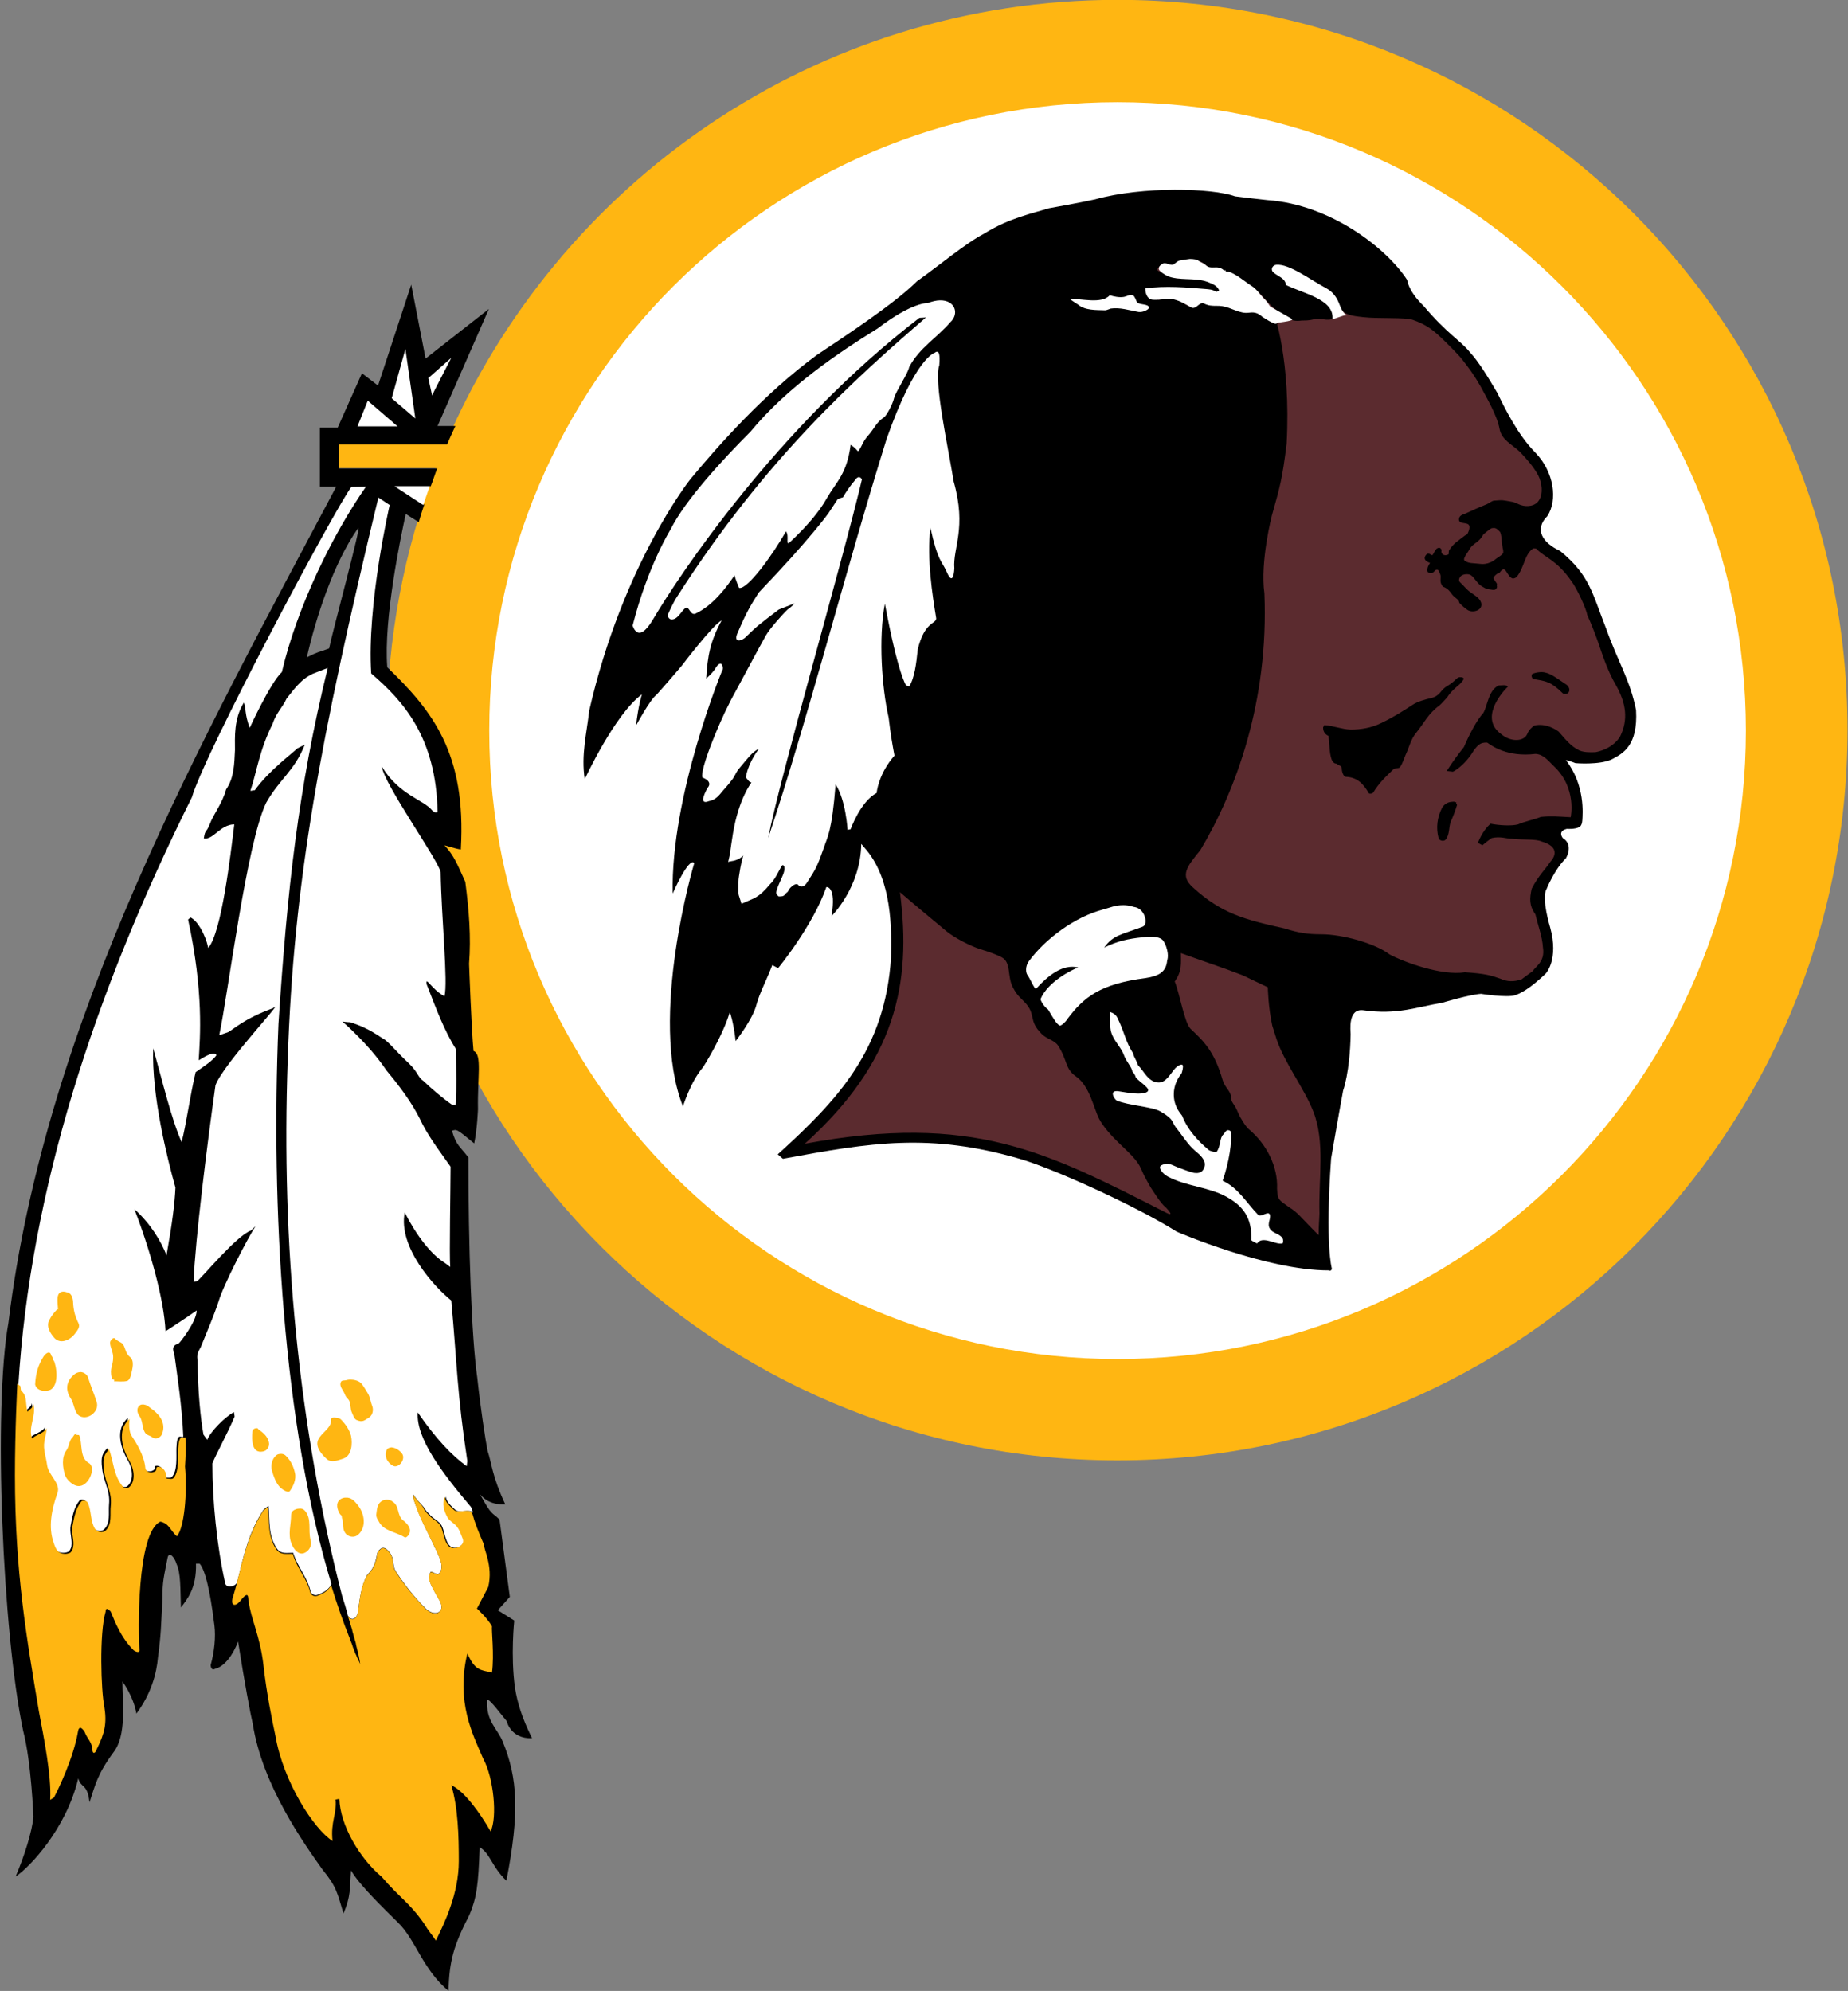 <?xml version="1.0" encoding="utf-8"?>
<!-- Generator: Adobe Illustrator 24.2.0, SVG Export Plug-In . SVG Version: 6.00 Build 0)  -->
<svg version="1.1"
	 id="Layer_1" xmlns:cc="http://creativecommons.org/ns#" xmlns:dc="http://purl.org/dc/elements/1.1/" xmlns:rdf="http://www.w3.org/1999/02/22-rdf-syntax-ns#"
	 xmlns="http://www.w3.org/2000/svg" xmlns:xlink="http://www.w3.org/1999/xlink" x="0px" y="0px" width="675px" height="727.1px"
	 viewBox="0 0 675 727.1" style="enable-background:new 0 0 675 727.1;" xml:space="preserve">
<rect x="0" y="0" width="675" height="727.1" fill="#808080" stroke="none"/>
<style type="text/css">
	.st0{fill:#FFB612;}
	.st1{fill:#FFFFFF;}
	.st2{fill:#5B2B2F;}
</style>
<g transform="matrix(1.25 0 0 -1.25 -270.17 619.57)">
	<g>
		<path class="st0" d="M542.7,495.7c-88.2,0-163.9-53.5-196.4-129.8l-31.7,0v-7h28.8c-9.1-23.8-14.2-49.6-14.2-76.5
			c0-117.8,95.5-213.4,213.4-213.4c117.9,0,213.4,95.5,213.4,213.4S660.6,495.7,542.7,495.7"/>
		<path class="st1" d="M542.7,98.6c101.4,0,183.6,82.2,183.6,183.6s-82.2,183.6-183.6,183.6c-101.4,0-183.6-82.2-183.6-183.6
			S441.3,98.6,542.7,98.6"/>
		<path d="M427.1,299.6c0,0-15-36.3-14.4-65c0,0,4.7,10.8,6.3,8.9c0,0-13.5-45.2-3.3-71.1c0,0,2.2,7.2,5.9,11.5
			c0,0,5.7,8.9,7.8,16.1c0,0,1.1-3,1.7-8.5c0,0,5,6.3,6.1,10.7c0.9,3.4,3,7.2,4.6,11.5l1.7-0.9c0,0,10.2,12.4,14.1,23.7
			c0,0,3,0.4,1.5-8.5c0,0,8.5,8.3,8.7,21.1l1.7-2c7.2-8.9,7.2-22.6,7-31.1c-1.7-27.2-15.7-41.8-33.1-57.6l1.5-1.3
			c25.9,4.8,42.9,7.6,69.2,0c10-2.9,34.2-13.9,45.9-21.3c0,0,26.1-11.3,44.4-11.3c0,0,0.9-0.4,0.9,0.6c0,0-2,6.7-0.2,32.1
			c0,0,2,11.7,3.5,19.8c0,0,2,5.4,2.2,16.5c0,0.9-0.9,7.6,3.7,7c9.9-1.4,15.4,0.9,23.1,2.2c0,0,8,2.4,11.3,2.6c0,0,7.6-1.2,10-0.4
			c2.6,0.9,5.4,3,8.9,6.3c0,0,3.9,4.1,1.3,13.5c0,0-2.6,8.5-1.1,11.1c0,0,2.3,5.8,5.7,9.1c0,0,2.4,3.9-0.9,5.9c0,0-1.7,2,1.2,2.7
			c0,0,2.2-0.2,3.6,0.5c0,0,0.8,0.3,0.9,2c0.1,1.8,0.9,10.2-4.8,17.6c0,0,1.6-0.4,2.8-0.9c0,0,7-0.6,10.6,1.1
			c3.2,1.7,7.7,3.9,7.1,14.4c-1.7,8.7-5.2,13.9-8.7,23.7c-4.1,10.4-4.8,15.7-13.5,22.8c-5.2,2.4-7.6,6.3-3.7,10.2
			c3,4.6,2,12.8-3.5,18.5c-5.2,5.2-9.1,13.3-11.1,17.4c-2.6,4.4-5.4,9.1-8.1,12c-2.6,3.3-6.5,5.2-13.5,13.5c0,0-4.1,3.7-4.8,7.6
			c-5.9,9.1-22.2,22-40.9,23.3c-5.4,0.6-5.4,0.6-9.4,1.1c-6.5,2.4-27,3-40.9-0.9c-4.5-1-13.5-2.6-13.5-2.6
			c-4.8-1.5-11.5-2.8-18.9-7.4c-5.4-2.8-13.5-9.6-19.6-13.9c-6.5-6.5-21.1-16.1-29.2-21.5c-15.7-11.5-29.1-26.8-37-36.3
			c0,0-19.8-24.8-29.6-67.7c-0.7-6.5-2.4-12.8-1.3-20c0,0,8.7,18.9,16.7,24.8c0,0-1.1-3.5-1.7-9.1c0,0,4.1,7.6,5.9,8.9
			c0,0,3,3.3,7.4,8.5c0,0,9.1,12,11.7,13.3c-3.4-6.3-4.1-10.4-4.5-17c1.4,1.3,2.3,2.3,2.7,3c0,0,0.9,1.7,1.7,1.3
			C427.8,300.5,427.1,299.6,427.1,299.6"/>
		<path class="st2" d="M563.3,419.5c-0.7,0-1.3,0-2.7-0.2c-0.4-0.1-1.3-1.2-1.7-1.2c-1.6,0.1-3.4,0.5-4.1-0.4
			c-1.2-1.4,0.2-1.2,1.8-2c0.9-0.4,2.7-1.4,3.8-1.4c4.4,0.1,7.2,0.1,10.7-1.8c0.4-0.2,1.9-1.7,2-2.3c-3.3,0.1-8.5,1.4-12.2,1
			c6.4,0.5-6.5-0.2-9.3-0.1c-0.8,0-0.8-1.7,0.5-2.6c0.4-0.2,2.3,0.1,2.6-0.5c1.2,0.6,4.4,0.3,5.4,0c1.6-0.6,0.7-0.3,2.1-1.1
			c0.9-0.5,1.7-1.1,2.7-1c1.3,0.2,1.4,2.1,2.7,1.5c0.5-0.2,1.5-0.8,1.7-0.8c7.6,0.1,7.7-2.2,11.3-2.2c0.9,0,2.3,0.4,2.9-0.1
			c1.4-1,2.8-1.1,4.9-0.2c0,0,5-13.5,3.7-38.1c-1.3-10.4-1.9-12.4-4.3-20.9c0,0-3.5-13.5-2.2-22.8c1.3-31.5-8.3-57.6-18.7-75
			c-3.9-4.8-6.1-7.4-2.2-10.9c8.3-7.6,15-9.4,26.8-12c4.1-1.3,6.7-1.7,10.7-1.7c6.1,0,15.7-2.6,20-5.9c4.1-2.2,15.2-6.3,22-5.2
			c5.9-0.4,7.6-0.9,10.4-1.9c2-0.9,3.9-0.9,6.1-0.2c1.8,1.3,1,0.8,3.4,2.5c0.4,1.1,3.6,2.5,2.9,6.8c-0.2,3.3-1.5,6.6-2.2,9.7
			c-1.9,2.7-1.7,4.7-1.1,7.5c2,3.9,4.2,5.9,5.4,7.8c2.6,2.9,1.1,5-2.5,6c-1.7,0.8-5.1,0.4-8.6,0.8c-1.8,0-3.4,0.8-6,0.2
			c0,0-1.7-1.2-2.7-2.1l-1.3,0.7c0,0,1.2,3.5,3.7,5.6c2.5-0.5,6.1-0.7,8-0.2c2.3,1,4.8,1.4,6.7,2.2c3.3,0.3,4.8,0.1,8.7-0.1
			c0,0,1.9,8.5-4.9,14.9c-1.6,1.5-3,3.5-5.4,3.6c-8.3-1-12.8,2.4-14.1,3.3c-2.1,0.1-2.7-0.8-3.8-2.1c-2.8-4.8-6.2-6.4-6.2-6.4
			l-1.8,0.2c0,0,1.5,2.6,5,7c1.5,3.5,3.7,7.8,5.7,10c1.2,2.1,1.5,6.7,4.5,8c1.4,0,1.6,0.3,2.7-0.3c-2.2-2.1-8.3-9.5-1.9-14
			c2.6-2.2,6.5-2.2,7.5,0.1c0.5,1.3,1.5,2.1,2.1,2.5c3.3,0.7,6-1,7.1-1.8c2.6-3.1,4.1-4.5,5.4-5.1c1.4-1.1,4-0.9,5.3-0.9
			c4.2,0.8,6.5,3.2,7.3,4.7c2.3,4.8,1.8,9.5-1.4,15.1c-1.9,3.3-3.3,7-4.8,11.5c-0.6,1.8-2,5.6-3.5,8.9c-0.1,1.3-2.8,7.4-4.6,9.8
			c-4.4,6.3-7.9,6.9-10.3,9.5c0,0-0.9,0.1-0.9,0c-2.5-1.7-2.5-5.4-4.7-8.2c-0.2-0.3-1-0.7-1.4-0.5c-0.7,0.3-1,0.9-1.8,2.1
			c-0.7,1.1-1.3,0.3-2-0.6c-0.5,0-0.9-0.4-1.3-0.8c-0.7-0.7-0.1-1.1,0.4-1.9c0.6-0.8,0-0.8,0.3-1.3c-0.1-0.3-0.2-0.5-0.3-0.6
			c-0.3-0.4-1-0.3-1.5-0.2c-1.5,0.2-1.1,0.1-2.4,0.8c-1.6,0.8-2.4,2.8-3.6,3.5c-0.4,0.2-1.6,0.4-2.6-0.2c-0.7-0.5-1-1.5-0.4-2
			c1-0.9,1.8-2,2.9-2.8c1.5-1.1,3.1-1.9,3.3-3.5c0.2-2-2.7-2.7-4.1-1.7c-0.7,0.5-1.6,1.2-2.3,2c-0.1,0.1-0.2,0.8-0.4,0.9
			c-0.6,0.5-1.3,1-1.7,1.5c-0.6,0.9-1.4,1.9-2.6,2.3c-0.2,0.1-0.5,0.5-0.6,0.8c-0.5,0.9,0,2-0.3,2.8c-0.3,0.7-0.5,1.8-1.4,1.3
			c-0.9-0.9-0.7-0.9-1.8-0.8c-1.2,0.1-0.2,2.5-0.2,2.1c0-0.1-0.1,0.1,0.4,0.8c-0.9,0.3-2.2,1-1.2,2.3c0.9,1.1,1.7-0.5,2,0.1
			c0.1,0.2,0.9,1.6,1.2,1.8c1,0.6,1.2-0.2,1.4-0.4c-0.4-1.2,0.8-2,2-1.3c0.1,0.1,0,1,0.2,1.2c1.1,1.9,2.8,2.9,4.6,4.3
			c0.1,0.1,0.6,0.3,0.7,0.4c0.5,1,1.1,2.6,0,3c-0.9,0.4-2.8,0-2.4,1.7c0.2,0.8,1.2,1.1,1.8,1.3c2.1,1,4.2,1.9,6.4,2.8
			c0.5,0.2,1.4,1,2.1,1c2.7,0.2,2.1,0.2,5.4-0.4c0.6-0.1,1.7-0.7,2.3-0.9c1.8-0.6,4.3-0.4,5.4,1.5c1.2,1.9,0.8,5-0.3,7.2
			c-1.4,2.6-3.5,4.9-5.3,6.8c-2.4,2.3-5.4,3.5-6,6.8c-0.7,3.9-3.8,9.1-5.5,12.3c-1.8,3.2-3.4,5.4-5.7,8.3c-0.5,0.7-3.9,4.1-4.5,4.7
			c-3.8,3.7-5.5,5-9.6,6.5c-2.1,0.8-10.2,0.3-14.5,0.8c-1.3,0.2-5.4,0.3-6.5,2.4c-1,2-2.3,4.8-4.4,6.1c-0.8,0.5-2,1-2.8,1.4
			c-3.8,1.9-7.8,5.1-11.9,5c-1.5-0.1,0-1.7,0.4-1.9c1.8-1,2.7-2.1,3.7-3.3c1.1-1.2,3.4-1.3,5.4-2.1c1.9-0.8,3.5-2,5.3-2.9
			c1.7-0.9,3.9-3.8,2.1-5c-1.7-1.1-3.5,0.2-5.7-0.3c-0.4-0.1-1.1-0.4-3.7-0.4c-3.4-0.5-4.6,1.2-7.2,3c-2.6,1.9-4.3,4.8-6.9,6.6
			c-3.1,2.2-6.3,4-9.9,5.3c-0.8,0.3-1.8-0.2-2.5,0.2c-1.2,0.7-2.2,2.2-3.7,2.3C564.7,419.4,564,419.5,563.3,419.5L563.3,419.5z
			 M652.8,341.4c-0.3,0-0.6,0-0.9-0.1c-0.3-0.1-2.4-1.8-2.4-1.9c-1.2-2.3-3-2.5-3.9-4.1c-0.7-1.3-1.2-1.7-1.5-2.5
			c-0.2-0.4-0.3-0.8,0.2-1.1c1.3-0.7,1.8-0.5,4.5-0.8c0,0,2.3-0.4,4.5,1.5c0.3,0.3,2.1,1.2,2.1,1.9c-0.2,3.3,0.3-2.2-0.4,2.8
			c-0.1,1.1-0.1,2-0.5,3.1C654.1,340.6,653.6,341.3,652.8,341.4L652.8,341.4z M479.1,235c3.5-26.8-1.3-49.6-27.8-73.5
			c49.2,9.1,70.7-2.4,105.7-20.2c2.8-1.4-0.4,1.8-0.4,1.8c-1.1,0.7-3.6,4.7-4.2,5.6c-1.2,2.1-2.1,3.7-2.8,5.4
			c-1.1,2.6-3.2,4.4-6.7,7.8c-1.8,1.7-4.5,4.7-5.6,6.9c-1.7,3.4-2.7,9.5-6.8,12.4c-3.2,2.2-2.4,4.7-5.2,9c-1.1,1.6-3.2,1.8-4.8,3.4
			c-4,4-1.5,5.6-4.9,9.2c-1.5,1.6-2.2,1.9-3.5,4.4c-1.7,3.2-0.4,7.3-3.3,8.8c-2.6,1.3-4.6,1.8-6.4,2.4c-2.7,0.9-7.1,3.1-9.6,5.1
			C490.2,225.7,484.8,230.1,479.1,235L479.1,235z M561.2,217.2c0-3,0.4-5.2-1.8-8.3c1.5-3.7,2.8-11.9,4.6-13.8
			c3.8-3.6,6.9-6.4,9.4-15c0.6-2.1,2.3-3.2,2.4-4.7c0.1-2.2,0.9-1.8,2.1-4.8c0.6-1.5,2.3-4.2,3.2-4.9c5-4.2,8.5-10.7,8.2-17.4
			c0.2-3.3,0.4-3.1,3.6-5.4c0.6-0.4,0.8-0.4,2.6-2c0.6-0.6,5.3-5.6,6-6.1c-0.1,1.9,0.2,5.3,0.2,6.3c-0.3,10.3,1.7,20.9-1.8,29.8
			c-2.6,6.7-8.5,14.3-10.8,21.3l-1.2,3.8c-1.2,5.5-1.3,11.2-1.3,11.2l-7.3,3.5C573.4,213,566.9,215.1,561.2,217.2L561.2,217.2z"/>
		<path d="M666.7,299.3c-0.8,0-1.6-0.1-2.5-0.4c-1-0.3-0.3-1.5-0.1-1.6c3.9-0.7,5.1-0.7,8.7-4.2c0.2-0.2,1-0.3,1.4,0
			c1,0.7,0.4,2-0.3,2.5C670.7,297.7,669,299.2,666.7,299.3z M643,297.8c-1.2,0.2-1.3-1-4-2.6c-2.1-1.2-1.9-2.8-4.7-3.5
			c-1.8-0.4-3.9-1-5.3-1.9c-3.2-2.1-6.1-3.9-9.5-5.5c-2.7-1.3-5.7-1.8-8.7-1.8c-2.6,0.1-5,1.1-7.6,1.3c-0.4,0,0-0.6-0.4-0.4
			c-0.2-1.3,0.5-2.4,1.7-2.8h-0.2c0.4-2.2,0.2-4.6,0.9-6.7c0.1-0.4,0.6-1.2,1.1-1.3c0.6,0,0.8-0.5,1.3-0.6c0.3-0.1,0.6-0.5,0.6-0.8
			c0-1.2,0.6-2.5,1.2-2.5c3.3-0.1,5.2-2.1,6.7-4.8c0.1-0.2,1-0.2,1.3,0.2c1.6,2.7,3.7,4.7,5.9,6.8c0.4,0.4,1.6,0.2,1.9,0.6
			c0.8,1.1,1.1,2.4,1.7,3.7c1,2.1,1.5,4.5,3,6.3c2.6,3.2,3.4,5.5,6.9,8.1c0.3,0.2,1.9,2,2.2,2.3c1.1,1.8,2.6,2.9,3.7,3.9
			c0.5,0.5,1.5,1.6,1,1.8C643.4,297.8,643.2,297.8,643,297.8L643,297.8z M640.5,261.4c-1.2,0-2.4-0.7-3-1.8c-1.4-2.7-1.8-5.8-1-8.8
			c0.2-0.8,1.6-1.1,2.1-0.4c1.2,1.5,0.8,3.6,1.5,5.3c0.7,1.6,1.3,3.1,1.8,4.8v-0.2c0.1,0.3-0.4,0.5-0.2,0.9
			C641.3,261.4,640.9,261.5,640.5,261.4L640.5,261.4z"/>
		<path d="M320.8,341.4c-7.2-10.2-12.4-26.3-15-37.8c3.3,1.7,3.5,1.5,6.5,2.6C313.4,311.6,322,343.1,320.8,341.4L320.8,341.4z
			 M363-13.1c4.4-10.6,5-20.9,1.1-40.7c-4.3,4.1-4.6,7.8-7.8,9.8c-0.4-11.3-0.9-14.8-3-19.8c-4.6-8.9-5.9-13.5-6.1-22.2
			c-7.6,6.3-9.6,15-14.8,20c-3.7,3.7-11.1,10.7-13.7,15.2c-0.4-5.4,0-7.4-2.2-12.6c-1.8,6-2,7.8-6.1,12.8
			c-5.4,7.6-17.6,24.6-20.4,42.6c-0.7,3-2.4,12-4.3,24.1c-1.5-4.1-4.1-7.4-6.7-8c-1.3-0.7-1.3,1.1-1.3,1.1c1.1,3.9,1.5,8.3,1.1,11.5
			c-0.6,4.8-2,15.4-4.3,18.1h-1.1c0.2-7.2-2.6-10.4-4.4-12.8c-0.2,5.7,0,10-1.3,12.8c-0.6,2-2.2,3.7-2.6,1.7
			c-1.1-5.7-1.5-6.7-1.5-12c-0.4-7.8-0.4-10.4-1.3-17c-0.4-4.8-2-10.7-6.3-16.5c-0.9,5.2-4.1,9.4-4.1,9.4c0-6.3,1.3-15.7-2.6-20.7
			c-4.8-6.5-5.4-9.8-7-14.6c-0.7,5.7-2.4,3.9-3.3,7c-3.5-14.8-14.3-26.1-18.3-28.7c2.6,6.1,4.8,13.1,5.2,17.4c0,0-0.6,16.1-3,25.2
			c-6,28.5-8.8,94.2-4.3,119.2c10.8,89,56.8,170.7,95.8,244.3h-4.8v17.2h5.2l7.1,15.9l4.7-3.6l9.7,29.5l4.2-21.6l18.5,14.5l-15-34.2
			h5.2c-0.8-1.8-1.7-3.6-2.4-5.4l-31.7,0v-7h28.8c-0.7-1.7-1.2-3.5-1.9-5.2h-10.3l8.4-5.4c-0.6-1.7-1.1-3.4-1.6-5.1l-3.8,2.4
			c-1.5-6.9-6.5-30.7-5.4-44.8c13.3-12.8,23.1-25.2,21.5-53.1c0,0,0.9-0.6-4.8,1.1c2.8-3,3.7-5.4,6.1-10.7
			c1.1-8.5,1.7-16.1,1.1-23.9c0,0,0.7-19.4,1.3-25.5c2.6-0.9,1.1-7.8,1.3-17c0,0-0.2-5.7-1.1-10c-5.4,4.4-5,4.1-6.5,3.7
			c1.3-4.4,2.2-4.4,4.8-7.8c0-25.9,0.9-52.6,2.6-64.4c0.9-8.5,2.4-18.3,3-21.3c1.3-3.9,1.3-7.4,5.2-15.7c-1.3,0-4.9-0.1-7.4,3
			c3.5-6.5,3.5-5.2,5.7-7.4l3-22.6l-3.5-3.9l4.8-3c0,0-1.1-10.2,0.2-19.6c0.7-4.4,2-8.7,5-14.8c-6.3-0.2-7.4,5-7.4,5
			c-1.7,2-4.8,6.3-5.7,6.3C358-7.1,361.5-9.4,363-13.1"/>
		<path class="st1" d="M563.8,420c-1-0.1-2.1-0.3-3.1-0.5c-0.4-0.1-1-0.6-1.5-1c-0.8-0.7-2.1,0.5-3.1,0.2c-0.9-0.3-1.9-1.4-1-2.2
			c0.9-0.9,2.2-1.6,3.4-1.9c3.8-0.9,7.7,0,11.2-1.6c1-0.4,2.3-1,2.7-2.3c-0.4-0.1-0.7-0.4-1.1-0.2c-0.9,0.6-1.8,0.6-2.7,0.7
			c-6,0.5-11.9,1-17.8,0.2c0-1.5,0.6-3.1,2-3.3c1.8-0.2,3.8,0.3,5.6,0.2c1.9-0.2,4-1.4,5.9-2.5c0.3-0.2,0.7-0.1,1,0
			c0.9,0.4,1.6,1.6,2.6,1.2c0.6-0.3,1.2-0.5,1.8-0.6c1.3-0.2,2.3,0,3.6-0.2c2.7-0.4,5.1-2.3,7.8-1.9c2,0.3,3-0.4,4-1.3
			c-0.6,0.5,3.7-2.6,4.1-1.8c0.1,0.3,4.5,0.5,4.6,1.2l-6.5,3.7c-0.4,0.6-0.9,1.4-1.5,2c-1.4,1.3-2.2,2.9-3.9,4
			c-2.2,1.4-4.1,3.2-6.5,4.1c-0.3,0.1-0.6,0-0.9,0.1c-0.2,0-0.3,0.2-0.2,0.4c-0.2,0-0.5-0.1-0.6,0c-0.3,0.4-0.9,0.6-1.2,0.7
			c-1.2,0.4-2.7-0.3-3.8,0.6c-0.6,0.6-1.4,0.9-2.1,1.3C565.9,419.9,564.8,420,563.8,420z M589.1,418.3c-1.2-0.1-1.7-1.4-1-2.1
			c1.3-1.3,3.6-1.7,3.8-3.8c5.1-2.5,14-4.2,13.6-9.8c0-0.5,3.3,1.1,4.1,1c-1.7,1.1-1.9,3.3-2.9,4.9c-0.7,1.2-1.7,2.2-2.8,2.8
			C598.9,414,592.9,418.6,589.1,418.3z M546.6,409.5c-0.6,0-1.4-0.5-2.1-0.6c-1.4-0.2-2.8,0.1-4.1,0.5c-2.3-2.7-8.6-0.9-11.5-1.1
			c-0.4,0,1.8-1.3,2.2-1.6c2.1-1.8,5.4-1.6,8-1.7c0.4,0,1.2,0.4,1.6,0.5c2.7,0.4,5.4-0.5,8.2-1c0.9-0.2,3.7,0.8,2.8,1.7
			c-0.7,0.7-3,0.4-3.4,1.3c-0.3,0.7-0.6,1.5-1,1.8C547,409.4,546.8,409.5,546.6,409.5z M490.8,407.9c-1,0-2.3-0.3-3.6-0.8
			c0,0-4.4,0.4-14.6-7.4c-11.3-7-26.3-17-37.2-30.2c-7.9-7.9-19.1-20-23.3-28.5c0,0-6.7-10.7-11.1-28.1c0,0,1.5-5.7,5.9,1.7
			c7.6,12.9,36.5,56.4,77.9,88.2l1.9,0.1c-20.4-17.6-47-41.3-72.8-81.7c-1-1.5-2.2-4.2-2.3-4.4c-0.7-1.4,0.1-1.9,0.5-2.1
			c2.2-0.3,3.1,2.7,4.5,3.4c0.9,0.4,1.3-2.4,2.8-1.7c5.3,2.5,9.2,8,11.4,11.2c0.1-0.9,1.3-3.7,1.3-3.7c2.4-0.6,9.8,9.6,13.7,16.5
			c1.1-1.3-0.3-4.5,1.2-3.1c4.5,4.2,8.5,8.7,10.8,12.9c2.8,4.8,5.8,7,6.9,15.5c1.7-1.1,1.7-1.6,2.2-1.9c1.1,1.3,1.2,2.7,2.9,4.6
			c1.9,2.1,2.3,3.8,4.6,5.3c0.8,0.5,2.6,3.9,3,5.7c0.4,1.7,4.1,7.2,4.4,9c3,5.7,8.3,8.7,12,13.1C496.5,403.9,495.3,408,490.8,407.9
			L490.8,407.9z M412.2,314.8c-0.1,0-0.1,0-0.2,0C412.5,314.7,412.4,314.7,412.2,314.8z M334.6,393.7l-4-14.4l6.9-5.9L334.6,393.7z
			 M489.9,392.9c-0.3,0-0.6-0.3-0.6-0.3s-5.7-1.3-14.1-25.2c-12.4-39.8-23.1-82.2-34.6-116.6c3.5,18.1,22,81.8,27.4,104.8
			c0,0-0.8,1.6-2-0.2c-1.4-1.6-2.8-3.7-3.6-5.1c0.1,0.1-0.6-0.1-1.5-0.5l-2.7-4.1c0,0-5.4-7.6-20.3-23.1c-2.5-3.9-3.6-5.7-6.3-12
			c-1-2.3,0.5-2.6,2.2-1.3c4,3.9,4.2,3.9,9.8,8.2c0.2,0.2,4.7,1.8,4.7,1.9c-0.7-0.9-1.6-1.5-2-1.8c-1.5-1.4-5.3-5.7-6.3-7.5
			c-2.5-4.4-5.3-9.8-8.9-16.4c-4.6-8.2-8-17.8-8-17.8c-2.4-6.7-1.7-7.4-1.7-7.4c3.3-1.3,1.5-3,1.5-3c-1.5-2.7-2.1-4.9,0.4-3.9
			c1.6,0.3,2.5,1.2,3.2,2c1.3,1.6,2.4,2.7,3.2,3.8c1.5,1.8,1.2,2.4,2.8,4.2c2,2.3,3.3,4.3,5.4,5.3c-3.6-4.9-3.8-8.4-3.8-8.4l0.9-1.1
			l0.7-0.4c0,0-3.7-4.6-5.4-14.9c-0.8-4.9-0.7-5.5-1.4-8.3c0.4,0.4,2.5,0,4.4,1.9c-0.8-3-1-4.6-1-4.6c-0.4-2.5-0.4-2.1-0.4-4.9
			c0-2.6,0-1.5,0.9-4.6c3.9,1.8,4.8,1.5,8.5,5.9c1.8,1.7,3.1,5.6,3.6,5.4c1-0.4,0.2-2.6-0.3-3.6c-0.6-1.4-1.1-2.4-1.4-3.4
			c-0.1-0.5-0.6-1.2,0.2-1.9c0.3-0.3,0.1-0.3,1.2-0.2c0.7,0,1.3,1,1.3,1s0.4,0.1,0.7,0.8c0.3,0.6,0.8,1,1.2,1.3c0,0,0.7,0.6,1.4,0.4
			c1.5-1.8,2.8,0.6,2.8,0.6c2.5,3.8,3,4.8,4.8,9.9c1.1,3.4,2.4,4.6,3.5,18.7c3-4.6,3.5-13.3,3.5-13.3l0.9,0.2c0,0,2.8,8,7.6,10.6
			c0,0,0.4,5.4,5.2,10.9c-0.6,3.3-1.1,5.9-1.7,11.1c-2,8.7-3,23.3-1.1,33.3c3.9-20.9,6.2-23.9,6.2-23.9l0.9-0.3
			c1.6,2.5,2.1,6.9,2.5,10.8c2,8.3,5.4,7.4,5.4,9.1c-1.1,6.7-2.8,17.4-1.7,26.5c2.2-10,3.2-9.4,4.8-13c2-4.6,2.2,1.1,2.2,1.1
			c-0.5,5.9,3.7,11.7-0.2,25.4c-1.5,9.4-5.9,29.4-4.2,33.9C490.9,392.4,490.4,392.9,489.9,392.9L489.9,392.9z M348,391.1l-6.7-5.9
			l1.1-5.1C342.3,380.1,348,391.1,348,391.1z M323.6,378.6l-3-7.5h11.7L323.6,378.6z M331.4,353.6l8.4-5.5l1.9,5.5H331.4z
			 M318.8,353.4c-5.4-7.4-42.9-77.9-46.6-90.7c-28.7-57.6-47.2-115-50.7-171.7c0.2-1.9,0.2-0.7,1.2-2.4c0.9-1.5,0.4-3.4,1-5.1
			c0.6,0.7,1.6,1.1,1.7,2.2c0.8-3.4-1.6-6.6-0.4-10c1.3,1.2,3.3,1.4,4.3,3c-0.1-1.3-0.5-2.6-0.7-3.9c-0.3-2.3,0.6-4.6,0.8-6.9
			c0.3-3,4-5.2,3-8.2c-1.7-4.8-2.6-9.9-1.1-14.4c0.3-0.9,0.8-2.5,1.9-3c0.8-0.4,2.1-0.4,2.9,0c0.4,0.2,0.8,1,0.9,1.6
			c0.3,2.1-0.6,4.1-0.2,6.1c0.5,2.6,0.9,5.2,2.6,7.3c0.3,0.4,1.6,0.3,1.9-0.4c1.1-2.4,0.7-5.4,2.1-7.6c0.5-0.8,2.2-1.3,3.1-0.5
			c2,1.9,1.3,4.8,1.5,7.3c0.4,4.1-1.5,6.3-2,10.4c-0.5,3.9,0.2,4.5,1.5,6.1c1.3-3.6,1.3-7.6,3.9-10.8c0.6-0.7,1.6-0.7,2-0.3
			c1.9,1.6,1.5,5.2,0.1,7.5c-2.1,3.6-3.8,9.1,0,12.4c-0.2-1.8-0.2-3.8,0.7-5.1c1.3-1.8,3.6-5.6,3.9-9.2c0.1-1.3,2-1.8,3.1-0.8
			c0.2,0.2,0,1.1,0.5,1.1c1.8,0.2,2.7-1.9,2.6-3.4c0.7,0,1.7-0.2,2,0.1c1.8,1.8,1.3,6.1,1.4,8.6c0.2,4.6,1.2,2.8,2,3.2
			c-0.4,9.3-1.8,18-2.6,24c-0.9,2.4,0,2.8,1.3,3.3c0.3,0.2,5.2,6.3,5.2,9.6c-4.1-2.9-5.2-3.5-9.1-6.1c-0.4,9.3-4.6,24.1-9.1,35.7
			c4.8-4.3,7.8-9.4,9.4-13.5c1.7,9.6,2.4,15.2,2.6,19.8c-2.4,8.5-7,27-6.5,40.7c2.8-10,5.4-20.9,8.3-27.4c1.3,4.8,2.4,13.2,4.1,20.4
			c2.4,1.7,5.2,3.5,6.1,5c-0.9,1.5-4.6-1.3-5.2-1.5c0.4,6.7,1.5,19.8-3.1,41.1l0.7,0.6c2-0.9,4.3-4.8,5.2-8.9
			c3.9,4.6,6.5,27.2,7.6,36.1c-4.1,0-6.1-4.6-8.9-4.1c0.4,2.8,0.7,1.5,1.7,4.1c1.1,3,3.7,6.1,4.8,10.2c2.4,3.5,2.4,7.6,2.6,11.5
			c0,3.7-0.4,9.1,2.6,13.9c0.7-2,0.2-3.3,1.7-7.4c0,0,6.1,13.3,9.4,16.3c4.4,18.9,14.8,40.2,24.6,54.2L318.8,353.4L318.8,353.4z
			 M326.7,350.3c-17-70.5-24.8-112.2-26.5-164.4c-1.9-53.8,3.1-106.8,15.9-156.5c0.6-1.8,1.2-3.8,1.7-5.8c0.5-0.6,1-1.2,1.8-0.8
			c0.9,0.5,1.1,1.5,1.2,2.4c0.5,3.6,0.9,7,2.5,10.1c0.1,0.2,0.8,0.9,1.1,1.3c1.2,1.5,1.6,3.3,2,5.3c0.1,0.5,0.5,0.9,0.9,1.2
			c1.1,1,2.3-0.4,2.9-1.3c1.1-1.5,0.6-3.5,1.5-5.1c2.6-4,5.3-7.4,8.6-10.8c0.8-0.8,2.2-1.8,3.7-1.4c0.4,0.1,0.9,0.6,1,0.9
			c0.6,1.6-0.7,3-1.4,4.4c-1,2-2.8,4.4-1.7,6.5c0.3,0.6,1.9-1.1,2.6-0.3c0.7,0.7,0.8,2.1,0.5,3.3c-0.4,1.4-1,2.6-1.6,3.9
			c-2.1,4.5-4.5,8.8-6.1,13.6c-0.2,0.6-0.5,1.4-0.3,2.2c0.8-1.7,2.6-2.9,3.5-4.5c0.2-0.4,0.7-0.8,1-1.1c1.1-1.5,3.1-2.1,3.8-3.7
			c1-2.2,1.1-6.8,4.3-6.2c1,0.2,2.6,1.2,2,2.8c-0.5,1.3-0.8,2.6-1.8,3.6c-0.8,0.9-2.1,1.5-2.6,2.5c-1,1.8-1.7,4-0.8,6
			c0.2-1.7,1.6-2.7,2.7-3.8c1.2-1.2,4.3,0.4,5.2-0.9c-0.1,0.8-0.3,1.5-0.9,2.1c-8.1,9.6-15.7,19.6-15.2,27.2
			c5.4-7.8,10-12.6,14.3-15.7l0.2,1.5c-3,19.6-3,28.3-4.7,46.9c-4.9,3.9-15.6,15.6-13.6,25.7c3.6-7,7.8-12.3,11.7-14.7l1.6-1.2
			c-0.3,3.4,0.1,23.3,0.1,29.3c-2.6,3.7-5.9,8-8.2,12.4c-2.1,4.4-4.6,8.6-10.6,15.8c-5,7.5-12.8,14.2-12.8,14.2s1.5-0.2,2.3-0.2
			c2.4-0.8,5.2-1.8,9.4-4.7c1.6-0.7,3.8-3.7,7.7-7.3c2.6-2.5,2.8-4.3,4.2-5.1c2.3-2.2,5.3-4.8,8.4-7h0.9c0.6-2.6,0.3,16.2,0.3,16.2
			c-3.4,5.3-5.8,11.8-8.6,19c-0.4,2.6,1.5-1.6,5.2-3.5c1.1,3.8-0.9,23-1.1,36.3c-1.1,4.1-16.4,25.4-17.2,30.8
			c5.2-8.5,12.2-9.6,14.8-12.9c0.7-0.5,0.8-0.7,1.5-0.4c-0.4,22-10.2,32.6-19.4,40.5c-1.3,20.2,5.4,49.2,5.4,49.2
			S326.7,350.3,326.7,350.3z M311.9,300.5c0,0-2.8-1.1-4.4-1.7c-3-1.5-4.3-3-7.6-7.2c-1.3-2.8-3-4.1-4.1-7.4
			c-3.9-7.8-4.6-13.9-6.5-19.6l1.3,0.2c4.1,5.7,10.9,10.7,12.4,12.2l2.2,1.1c-3.1-7.8-7.2-9.8-11.3-17
			c-5.7-11.8-11.1-55.7-13.7-67.9l2.6,0.9c1.7,0.9,4.6,3.9,13.1,7c4.3,3.5-14.4-16.1-16.8-22.5c-2.4-17.1-5.9-44.9-6.4-57.4l1,0.1
			c1.3,0.9,11.6,13.4,15.7,14.8l1.4,1.3c-2.2-3.3-9.5-17.4-10.8-22c-1.5-4.5-3.5-9.1-5.2-13.3c-0.7-1.3-1.3-2.3-0.9-3.9
			c0-8.9,0.9-17.4,1.7-21.7l1.1-1.5c0.9,2.4,5.2,6.7,7.8,8.1l0.2-1.3c-2.4-5.6-5.4-10.9-6.5-13.7c0-10.9,1.3-24.1,3.7-34.8
			c0.2-1.6,2.2-1.3,3-0.6l0.5,0.5c1.8,7.5,3.3,14.4,7.5,21c0.4,0.7,1.1,1,1.7,1.5c0.4-4.2-0.2-8.5,2.4-12.4c1.2-1.8,3-1.3,4.8-1.3
			c1.2-4,4.1-7.1,5.1-11.3c0.2-0.7,1.2-1.4,2-1c1.6,0.6,3,1.3,3.9,2.8c0.1,0.1,0.1,0.2,0.2,0.3c-14.2,46.8-17.7,110-15.5,163.7
			C300.1,235.9,303.2,264.9,311.9,300.5L311.9,300.5z M544.4,231.2c-2.5,0-3.8-0.7-5.7-1.2c-8.6-2.2-17.1-8.7-21.8-15
			c-1.4-1.8-0.9-3.7-0.6-4.1c0.9-1.2,2.2-4.5,2.6-4.1c3.5,3.8,7.7,7.3,12.3,6.2c-1.9-0.7-8.8-4.1-11-9.2c-0.1-0.3,0.9-2.2,2.2-3.1
			c1.8-3,2.4-4.1,3.4-4.7c0.6,0,1.9,1.3,2.2,1.9c4.8,6.4,9.6,10.3,22.9,12c3.8,0.6,6,1.7,6.3,5.2c0,0,0.8,1.8-0.8,5.2v-0.2
			c-0.6,2.2-4.1,2-6.6,1.7c-3.8-0.4-7.3-1.1-11-3c2.5,3.7,5.4,3.9,11.2,6.1c1.3,0.5,1,2.8,0.1,4.1c-1,1.5-2.2,1.6-2.7,1.7
			C546.2,231.1,545.2,231.2,544.4,231.2L544.4,231.2z M540.5,200c0.2-3.3-0.3-4.7,0.7-6.9c0.9-2,2.7-3.8,3.4-5.8
			c0.5-1.6,2.4-3.6,2.4-4.7c0.9-0.9,1-1.7,1-1.7c1.2-1.5,4.6-3.3,3.4-4.2c-1.4-1.1-5.7-0.3-8.2,0.1c-3.3,0.6-1.4-2.4-0.7-2.7
			c3.3-1.4,10.3-1.8,12.6-3.1c1.4-0.8,3.2-1.9,3.8-3.3c0.4-1,1.2-1.9,1.9-2.8c2.2-3,3-4.2,5.3-6.1c1.1-0.9,2.5-2.5,2-4
			c-0.5-1.7-1.5-2-3.1-1.8c-0.5,0.1-2.1,0.6-3.6,1.2c-3,1-3.7,2.1-5.9,1c-1.2-0.6,0.5-2.6,1.9-3.3c5.5-2.9,12-3,17.3-6
			c4.6-2.6,7.3-5.9,7.1-12.6c0-0.1,1.6-1,1.7-0.9c1.6,2.4,5.5-0.6,7.4,0c0.2,0,0.3,1.1,0,1.5c-0.9,1.4-2.9,1.4-3.7,2.8
			c-0.9,1.4,0.4,2.9,0,4.1c-0.5,1.2-2.6-0.9-3.4-0.1c-3.5,3.6-5.8,7.9-10.4,10c1.9,5.4,2.8,11.5,2.4,14.4c-1.3,1.1-1.8-0.6-2.2-0.9
			c-1.1-1-0.7-3.2-1.9-5c-0.2-0.3-1.9,0.1-2.4,0.5c-3.2,2.7-6.2,6-7.7,9.9c0,0.1-0.7,0.9-0.8,1.1c-2.4,3.3-2.2,7.9,0.5,11.2
			c0.3,0.4,0.7,2.4,0.4,2.6c-0.5,0.4-1.6-0.4-2-0.8c-1.5-1.5-2.8-4.6-5.3-4.3c-2.8,0.3-3.9,3.2-5.7,5c-0.6,1.8-1.6,3-1.3,3.3
			c-2.4,3.5-2.6,6.3-4.8,10.7C542.1,199.3,541.4,199.7,540.5,200z"/>
		<path class="st0" d="M234.7,118.3c-2.4,0-1.7-3-1.6-5.3l-0.2,0.2c-1.1-1.2-1.7-1.9-2.4-3.3c-0.9-1.8,0.3-3.7,1.4-5
			c1.7-2.1,4.7-0.9,6.2,1.2c0.6,0.8,1.5,1.8,1,2.9c-1,2-1.5,3.8-1.6,6.1c0,0.8-0.3,2.6-1.5,2.9C235.4,118.2,235,118.3,234.7,118.3z
			 M249.5,104.7c-0.5,0.1-1.2-0.8-1.2-1.3c0-1.4,1-2.9,0.9-4.4c0-2.4-1.1-3-0.4-6c0.1-0.6,1.1-0.2,0.6-0.9c1.3,0,2.7-0.2,3.9,0.1
			c0.6,0.2,1,1.2,1.1,1.7c0.4,1.8,1.2,4.2-0.4,5.4c-1.4,1.2-1.2,3-2.2,3.9c-0.5,0.4-1.5,0.7-2.1,1.4
			C249.6,104.7,249.6,104.7,249.5,104.7L249.5,104.7z M230.4,100.5c-0.5,0-1.1-0.5-1.5-1.1c-1.5-2.4-2.3-4.7-2.5-8.2
			c0.4-2,3.2-2.3,4.6-1.5c3.1,2,0.9,9.5,0.7,8.4c0.1,0.6-0.6,1.7-0.6,1.5C231,100.3,230.7,100.5,230.4,100.5z M239.8,94.8
			c-0.5,0-1.1-0.1-1.7-0.5c-2.3-1.7-3.2-4.3-1.3-7.2c1.1-1.6,1-4.3,2.7-5.2c2.4-1.2,5.7,1.4,4.9,4.1c-0.8,2.6-1.8,4.8-2.6,7.4
			C241.5,94.1,240.7,94.7,239.8,94.8L239.8,94.8z M318.4,92.6c-0.4,0-0.8-0.1-1.2-0.2c-0.5-0.1-1.2,0-1.4-0.4
			c-0.7-1.3,0.6-2.4,1.1-3.7c0.3-0.8,0.6-1,1.1-1.6c0.6-0.7,0.5-2.8,0.9-3.6c0.3-0.6,0.7-2,1.4-2.3c1.8-0.8,2.3-0.1,3.5,0.6
			c1.1,0.6,1.6,2.1,1.1,3.5c-0.5,1.2-0.6,2.6-1.3,3.7c-0.7,1.1-1.2,2.1-2,3C320.8,92.3,319.6,92.6,318.4,92.6L318.4,92.6z
			 M221.2,91.4c0,0-0.7-13.8-0.7-26.7c0-28.5,3.5-48.1,7-69c1.5-8,3.7-18.9,3.3-25.9l1.1,0.7c1.5,2.8,5.7,11.7,7,19.1
			c0.4,2.8,2,0,2,0c0.7-1.9,2-2.8,2.2-4.8c0-1.8,0.9-1.5,1.3-0.2c2.4,4.8,3,7.6,2.2,12.6c-0.9,4.2-1.5,21.3,0.4,27.6
			c0,1.8,1.5,0,1.5,0c1.1-2.6,2.8-7.4,6.7-11.3c0,0,1.6-1.1,1.7,0c-0.4,4.6-0.9,34.4,6.1,37.6c2.6-0.6,2.8-2.4,4.8-4.3
			c2.2,2.4,3.1,12.6,2.4,20.4c0.4,6.3,0.1,8.5,0.1,8.5c-0.8-0.4-1.8,1.3-2.1-3.3c-0.1-2.5,0.3-6.8-1.4-8.6c-0.4-0.4-1.3-0.1-2-0.1
			c0.1,1.5-0.8,3.6-2.6,3.4c-0.6-0.1-0.3-0.9-0.5-1.1c-1.1-1-3-0.5-3.1,0.8c-0.3,3.6-2.7,7.4-3.9,9.2c-0.9,1.3-0.9,3.4-0.7,5.1
			c-3.8-3.2-2.1-8.8,0-12.4c1.4-2.3,1.8-5.9-0.1-7.5c-0.4-0.4-1.5-0.4-2,0.3c-2.6,3.2-2.6,7.2-3.9,10.8c-1.2-1.6-2-2.2-1.5-6.1
			c0.5-4.2,2.4-6.3,2-10.4c-0.3-2.4,0.5-5.4-1.5-7.3c-0.9-0.9-2.6-0.3-3.1,0.5c-1.4,2.2-1,5.2-2.1,7.6c-0.3,0.7-1.6,0.8-1.9,0.4
			c-1.7-2.1-2.1-4.7-2.6-7.3c-0.4-2,0.6-4,0.2-6.1c-0.1-0.6-0.5-1.4-0.9-1.6c-0.8-0.4-2.1-0.4-2.9,0c-1.1,0.5-1.6,2.1-1.9,3
			c-1.6,4.5-0.6,9.6,1.1,14.4c1.1,2.9-2.6,5.2-3,8.2c-0.3,2.4-1.2,4.6-0.8,6.9c0.2,1.3,0.6,2.6,0.7,3.9c-1-1.6-3-1.8-4.3-3
			c-1.2,3.4,1.3,6.6,0.4,10c-0.1-1.1-1.2-1.5-1.7-2.2c-0.6,1.7-0.2,3.6-1,5.1c-1,1.6-0.9,0.4-1.1,2.4L221.2,91.4L221.2,91.4z
			 M257.6,85.3c-0.2,0-0.5-0.1-0.7-0.3c-0.8-0.6-0.8-1.9-0.1-2.9c1.1-1.5,0.8-3.3,1.6-4.8c0.5-1,1.6-1,2.3-1.6c1-0.7,2.3,0,2.7,0.8
			c1.3,2.9-0.2,5.4-2.5,7.2c-0.2,0.2-1,0.7-1.2,0.9C259.2,85.1,258.3,85.4,257.6,85.3z M313.9,81.5c-0.3,0-1,0-1-0.5
			c0.2-2.6-2.9-3.9-3.8-6c-0.9-2.1,1-4.2,2.5-5.6c1.3-1.2,3.3-0.4,4.8,0.1c2.5,0.8,2.8,4.3,2.3,6.7c-0.5,1.8-1.6,3.4-3,4.8
			C315.2,81.4,314.5,81.4,313.9,81.5L313.9,81.5z M291.1,78.4c-0.6,0-1.2-0.4-1.2-1c-0.2-2.3-0.3-6.5,3.1-5.8c1.2,0.2,2,1.5,1.7,2.7
			c-0.4,1.8-1.7,2.8-3.1,3.8C291.5,78.4,291.3,78.4,291.1,78.4L291.1,78.4z M238.3,76.8c-0.4-0.1-0.6-0.6-0.9-1
			c-1-0.8-1-2.6-1.8-3.8c-1.6-2.1-1.1-5.2-0.5-7.2c0.4-1.4,2.5-3.5,4.3-3.3c2.8,0.2,4.9,5.5,2.7,6.7c-2.8,1.6-1.8,5.8-2.8,8.1
			c-0.1,0.2-0.7,0.1-1.2,0.1l0.8,0.3C238.7,76.9,238.5,76.9,238.3,76.8z M330,72.9c0.2,0,0.3,0,0.5,0c0.1,0,0.3,0,0.4,0H330z
			 M330.5,72.8c-0.5-0.1-1-0.2-1.2-0.5c-1.2-1.9,0.1-4.1,1.7-4.9c1.7-0.8,3.8,2,2.6,3.6C332.9,71.9,331.8,72.7,330.5,72.8z
			 M298.3,70.9c-0.5,0-1.1-0.1-1.4-0.4c-1.3-1-1.7-3-1.3-4.5c0.5-1.7,1.1-3.5,2.3-4.8c0.8-0.8,2.4-1.8,2.9-1.2c1,1.4,2,3.4,1.5,5.4
			c-0.4,1.8-1.2,3.5-2.5,4.8C299.4,70.7,298.8,70.9,298.3,70.9z M337,58.9c-0.2-0.8,0.1-1.5,0.3-2.2c1.5-4.8,4-9,6.1-13.6
			c0.6-1.2,1.2-2.5,1.6-3.9c0.3-1.2,0.2-2.6-0.5-3.3c-0.7-0.7-2.3,0.9-2.6,0.3c-1.2-2,0.7-4.5,1.7-6.5c0.7-1.4,2-2.8,1.4-4.4
			c-0.1-0.3-0.6-0.7-1-0.9c-1.5-0.4-2.9,0.6-3.7,1.4c-3.2,3.4-6,6.7-8.6,10.8c-1,1.5-0.4,3.6-1.5,5.1c-0.6,0.9-1.8,2.3-2.9,1.3
			c-0.4-0.3-0.8-0.8-0.9-1.2c-0.3-2-0.8-3.8-2-5.3c-0.3-0.4-1-1.1-1.1-1.3c-1.7-3-2-6.5-2.5-10.1c-0.1-0.8-0.3-1.9-1.2-2.4
			c-0.8-0.4-1.3,0.2-1.8,0.8c0.4-1.3,0.8-2.6,1.2-3.9c0-0.1,0.1-0.3,0.1-0.5c0.3-1.2,0.7-2.4,1-3.5c0-0.2,0.1-0.4,0.1-0.6
			c0.3-1.1,0.5-2.1,0.7-2.9c0-0.1,0.1-0.2,0.1-0.4c0.2-0.9,0.3-1.7,0.4-2.2c-0.3,0.6-0.6,1.3-1,2.1c-0.1,0.3-0.2,0.6-0.4,0.9
			c-0.2,0.6-0.5,1.2-0.7,1.8c-0.1,0.4-0.3,0.8-0.4,1.2c-0.2,0.4-0.3,0.8-0.5,1.3c-2,5-3.8,10.2-5.5,15.7c-0.1-0.1-0.1-0.2-0.2-0.3
			c-0.9-1.5-2.3-2.2-3.9-2.8c-0.9-0.3-1.8,0.3-2,1c-1,4.2-4,7.2-5.1,11.3c-1.8,0-3.6-0.4-4.8,1.3c-2.6,3.8-2.1,8.1-2.4,12.4
			c-0.6-0.5-1.3-0.8-1.7-1.5c-4.1-6.6-5.7-13.6-7.5-21c-0.4-1.5-0.6-2.1-1-3.5c-1-2.9,0.5-3.4,2.1-1.4c2.7,3.4,2.1,0.6,2.4-0.2
			c0.6-5,3.3-10,4.3-18.5c0.9-8.3,2.6-16.5,3.5-20.7c2.3-13.6,11.3-27.4,16.7-30.8c-0.6,5.7,1.3,7.8,0.9,12.1l1.1,0.2
			c0.2-7.6,5.9-17.4,12.4-22.8c5.2-6.1,8-7.4,12.4-13.7c1.3-2.2,2.3-3.2,3.4-4.9c2.4,4.9,6.7,13.6,6.7,23.2c0,7.3-0.2,15.6-2.2,22.2
			c3.9-1.8,8.3-8,11.5-13.5c2,4.1,0.9,15.7-2.2,21.3c-3,7-8,16.5-4.6,30.7c2.2-5,3.7-4.8,7.2-5.6c0.7,5.2-0.2,12.6,0,13.5
			c-1.3,2.4-4.4,5.2-4.4,5.2l3.3,6.3c1.5,6.3-1.5,11.3-1.2,12.3c-1.6,3.6-2.8,6.7-3.4,9c-0.6,2-4.1,0-5.4,1.2
			c-1.1,1.1-2.5,2.1-2.7,3.8c-0.9-2-0.2-4.2,0.8-6c0.6-1,1.8-1.6,2.6-2.5c0.9-1,1.3-2.4,1.8-3.6c0.7-1.6-0.9-2.6-2-2.8
			c-3.2-0.6-3.3,4-4.3,6.2c-0.7,1.6-2.7,2.2-3.8,3.7c-0.3,0.3-0.7,0.7-1,1.1C339.7,56,337.8,57.2,337,58.9z M316.9,58.1
			c-0.9-0.1-1.8-0.6-2.1-1.5c-0.5-1.3,0.5-3.4,1.1-3.7h0c-0.1,0,0.3-0.6,0.1-0.6c0.7-1.7,0-3,1-4.5c0.8-1.2,2.6-1.5,3.7-0.6
			c2.6,2.2,2,6.2,0,8.7c-0.8,1-1.6,2-3,2.2C317.5,58.1,317.2,58.1,316.9,58.1z M329.2,57.5c-0.6,0-1.2-0.1-1.8-0.6
			c-1.1-0.9-1.1-2.3-1.3-3.6c-0.1-0.8,0.3-1.5,0.7-2.1c1.4-2.9,4.9-3,7.6-4.7c0.4-0.2,1.1,0.5,1.3,1c0.8,1.5-0.5,3-1.8,4
			c-1.8,1.4-1,4.2-3,5.4C330.5,57.3,329.9,57.5,329.2,57.5z M303.5,54.9c-0.6,0-1.3-0.3-1.7-0.6c-0.3-0.2-0.6-0.8-0.6-1.2
			c0-2.8-1-5.7,0.1-8.4c0.6-1.6,2.1-3.6,3.9-2.7c1.3,0.6,2.2,2.2,1.7,3.7c-0.8,2.9,0.4,6.1-1.6,8.5C304.8,54.8,304.2,55,303.5,54.9z
			"/>
	</g>
</g>
</svg>
